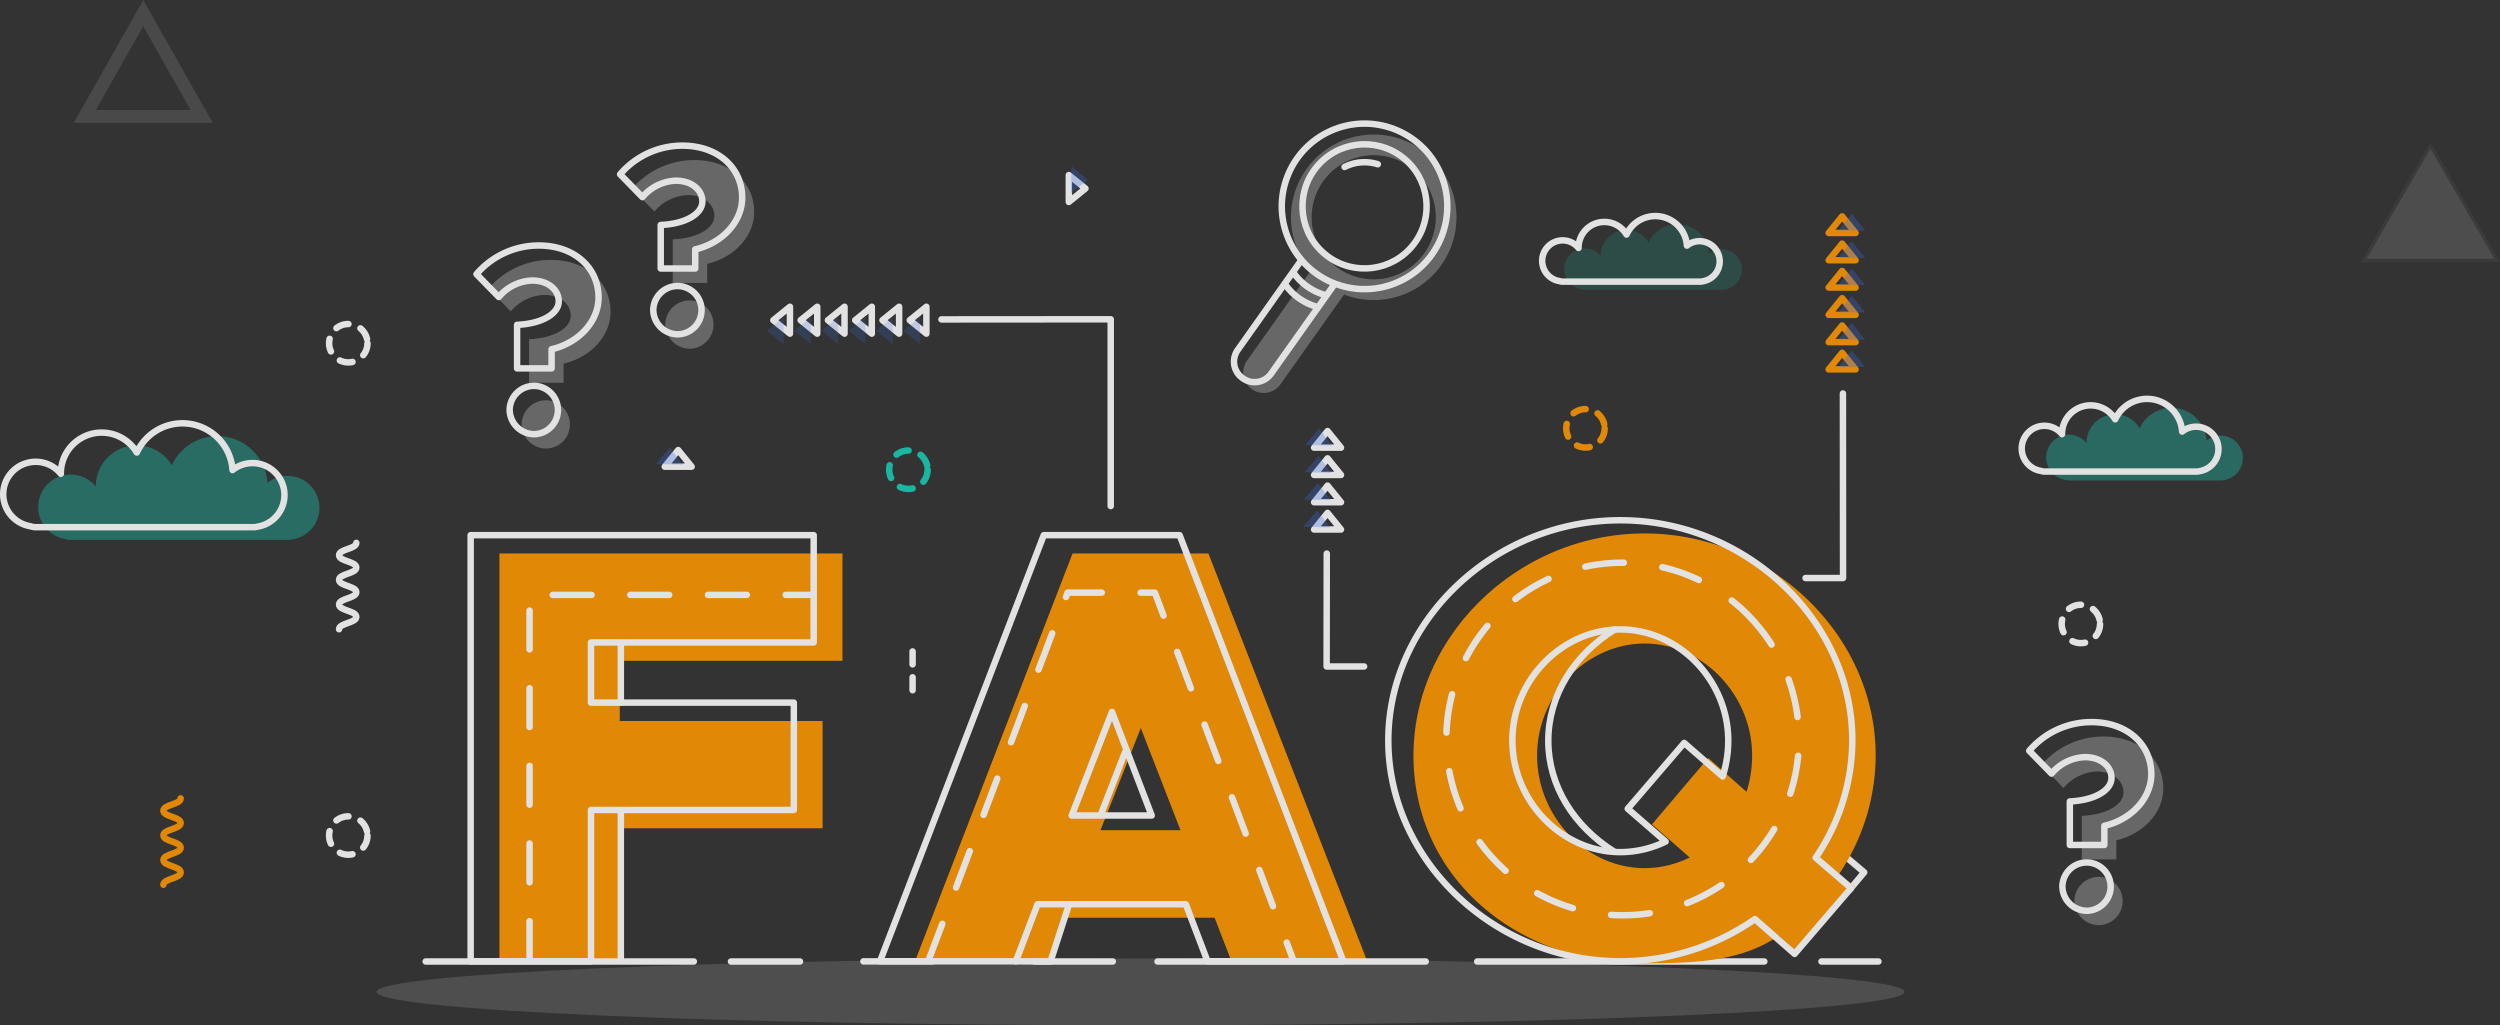 <svg xmlns="http://www.w3.org/2000/svg" width="772.776" height="316.914" viewBox="0 0 772.776 316.914">
  <rect x="0" y="0" width="772.776" height="316.914" fill="#333333" stroke="none"/>
  <g id="Group_29090" data-name="Group 29090" transform="translate(-1018.224 -173)">
    <g id="Polygon_3" data-name="Polygon 3" transform="translate(1748 217)" fill="#fff" opacity="0.128">
      <path d="M 42.131 36.5 L 0.869 36.5 L 21.5 0.995 L 42.131 36.5 Z" stroke="none"/>
      <path d="M 21.5 1.99 L 1.738 36 L 41.262 36 L 21.5 1.99 M 21.5 0 L 43 37 L 0 37 L 21.5 0 Z" stroke="none" fill="#707070"/>
    </g>
    <g id="Group_29089" data-name="Group 29089">
      <g id="Polygon_9" data-name="Polygon 9" transform="translate(1041 173)" fill="none" opacity="0.107">
        <path d="M21.5,0,43,38H0Z" stroke="none"/>
        <path d="M 21.5 8.123 L 6.859 34 L 36.141 34 L 21.5 8.123 M 21.5 0 L 43 38 L 0 38 L 21.5 0 Z" stroke="none" fill="#fff"/>
      </g>
      <g id="Group_27433" data-name="Group 27433" transform="translate(1060.579 113.693)" opacity="0.859">
        <path id="Path_21851" data-name="Path 21851" d="M441.083,294.038l4.63-5.512-11.032-9.366" transform="translate(88.169 40.428)" fill="none" stroke="#fff" stroke-linecap="round" stroke-linejoin="round" stroke-width="2"/>
        <g id="Group_23206" data-name="Group 23206" transform="translate(414.253 356.515)">
          <line id="Line_224" data-name="Line 224" x1="88.761" transform="translate(0 0)" fill="none" stroke="#fff" stroke-linecap="round" stroke-linejoin="round" stroke-width="2"/>
          <line id="Line_225" data-name="Line 225" x1="17.615" transform="translate(106.425)" fill="none" stroke="#fff" stroke-linecap="round" stroke-linejoin="round" stroke-width="2"/>
        </g>
        <path id="Path_21852" data-name="Path 21852" d="M457.2,303.237l4.712,4.022L444.56,327.916l-6.082-5.536c-11.842,8.315-27.293,8.528-42.573,8.528-38.773,0-70.31-26.9-70.31-64.217s32.662-68.644,71.436-68.644,71.435,31.325,71.435,68.644A65.984,65.984,0,0,1,457.2,303.237Zm-46.222-5.028-11.653-10.247,17.382-20.5,11.842,10.441a37.129,37.129,0,0,0,1.719-11.215c0-18.757-15.28-34.612-33.234-34.612S363.8,247.934,363.8,266.69c0,18.949,15.28,34.806,33.235,34.806A31.484,31.484,0,0,0,410.974,298.208Z" transform="translate(68.974 26.156)" fill="#ff9600"/>
        <g id="Group_23207" data-name="Group 23207" transform="translate(382.147 210.659)">
          <path id="Path_21853" data-name="Path 21853" d="M451.088,298.888l10.929,9.4-17.449,20.325L432.3,317.87a72.858,72.858,0,0,1-41.609,13.039c-38.924,0-71.712-31.255-71.712-68.262s32.788-68.069,71.712-68.069S462.4,225.641,462.4,262.647A64.873,64.873,0,0,1,451.088,298.888Zm-46.4-4.986-11.7-10.161,17.449-20.325,11.888,10.354a36.4,36.4,0,0,0,1.726-11.122c0-18.6-15.339-34.322-33.364-34.322s-33.363,15.723-33.363,34.322c0,18.792,15.339,34.514,33.363,34.514A31.923,31.923,0,0,0,404.686,293.9Z" transform="translate(-314.337 -185.113)" fill="none" stroke="#fff" stroke-linecap="round" stroke-linejoin="round" stroke-width="2"/>
          <path id="Path_21854" data-name="Path 21854" d="M381.378,291.951c-12.345-7.751-20.352-20.218-20.352-34.278,0-14.117,8.075-26.628,20.506-34.37" transform="translate(-306.938 -180.059)" fill="none" stroke="#fff" stroke-linecap="round" stroke-linejoin="round" stroke-width="2"/>
          <circle id="Ellipse_12078" data-name="Ellipse 12078" cx="54.5" cy="54.5" r="54.5" transform="translate(0 77.074) rotate(-45)" stroke-dasharray="12" stroke="#fff" stroke-linecap="round" stroke-linejoin="round" stroke-width="2" fill="none"/>
        </g>
        <g id="Group_23210" data-name="Group 23210" transform="translate(515.759 125.439)">
          <path id="Path_21855" data-name="Path 21855" d="M428.651,218.3h11.592l-.041-57.048" transform="translate(-428.651 -105.758)" fill="none" stroke="#fff" stroke-linecap="round" stroke-linejoin="round" stroke-width="2"/>
          <g id="Group_23208" data-name="Group 23208" transform="translate(7.149 0.741)">
            <path id="Path_21856" data-name="Path 21856" d="M434.731,155.694l4.159-5.14,4.159,5.14Z" transform="translate(-434.731 -108.382)" fill="none" stroke="#ff9600" stroke-linecap="round" stroke-linejoin="round" stroke-width="2"/>
            <path id="Path_21857" data-name="Path 21857" d="M434.731,148.522l4.159-5.14,4.159,5.14Z" transform="translate(-434.731 -109.644)" fill="none" stroke="#ff9600" stroke-linecap="round" stroke-linejoin="round" stroke-width="2"/>
            <path id="Path_21858" data-name="Path 21858" d="M434.731,141.35l4.159-5.14,4.159,5.14Z" transform="translate(-434.731 -110.906)" fill="none" stroke="#ff9600" stroke-linecap="round" stroke-linejoin="round" stroke-width="2"/>
            <path id="Path_21859" data-name="Path 21859" d="M434.731,134.177l4.159-5.14,4.159,5.14Z" transform="translate(-434.731 -112.168)" fill="none" stroke="#ff9600" stroke-linecap="round" stroke-linejoin="round" stroke-width="2"/>
            <path id="Path_21860" data-name="Path 21860" d="M434.731,127l4.159-5.14,4.159,5.14Z" transform="translate(-434.731 -113.43)" fill="none" stroke="#ff9600" stroke-linecap="round" stroke-linejoin="round" stroke-width="2"/>
            <path id="Path_21861" data-name="Path 21861" d="M434.731,119.832l4.159-5.14,4.159,5.14Z" transform="translate(-434.731 -114.692)" fill="none" stroke="#ff9600" stroke-linecap="round" stroke-linejoin="round" stroke-width="2"/>
          </g>
          <g id="Group_23209" data-name="Group 23209" transform="translate(10.115 0)" opacity="0.3">
            <path id="Path_21862" data-name="Path 21862" d="M437.253,155.064l4.159-5.141,4.159,5.141Z" transform="translate(-437.253 -107.751)" fill="#3877fc"/>
            <path id="Path_21863" data-name="Path 21863" d="M437.253,147.892l4.159-5.14,4.159,5.14Z" transform="translate(-437.253 -109.013)" fill="#3877fc"/>
            <path id="Path_21864" data-name="Path 21864" d="M437.253,140.719l4.159-5.14,4.159,5.14Z" transform="translate(-437.253 -110.275)" fill="#3877fc"/>
            <path id="Path_21865" data-name="Path 21865" d="M437.253,133.547l4.159-5.14,4.159,5.14Z" transform="translate(-437.253 -111.537)" fill="#3877fc"/>
            <path id="Path_21866" data-name="Path 21866" d="M437.253,126.374l4.159-5.14,4.159,5.14Z" transform="translate(-437.253 -112.799)" fill="#3877fc"/>
            <path id="Path_21867" data-name="Path 21867" d="M437.253,119.2l4.159-5.14,4.159,5.14Z" transform="translate(-437.253 -114.062)" fill="#3877fc"/>
          </g>
        </g>
        <g id="Group_23213" data-name="Group 23213" transform="translate(360.52 191.807)">
          <path id="Path_21868" data-name="Path 21868" d="M314.356,238.237H302.764l.041-34.9" transform="translate(-295.564 -164.72)" fill="none" stroke="#fff" stroke-linecap="round" stroke-linejoin="round" stroke-width="2"/>
          <g id="Group_23211" data-name="Group 23211" transform="translate(3.326 0.737)">
            <path id="Path_21869" data-name="Path 21869" d="M307.788,197.783l-4.159-5.14-4.159,5.14Z" transform="translate(-299.469 -167.339)" fill="none" stroke="#fff" stroke-linecap="round" stroke-linejoin="round" stroke-width="2"/>
            <path id="Path_21870" data-name="Path 21870" d="M307.788,190.611l-4.159-5.14-4.159,5.14Z" transform="translate(-299.469 -168.601)" fill="none" stroke="#fff" stroke-linecap="round" stroke-linejoin="round" stroke-width="2"/>
            <path id="Path_21871" data-name="Path 21871" d="M307.788,183.438l-4.159-5.14-4.159,5.14Z" transform="translate(-299.469 -169.863)" fill="none" stroke="#fff" stroke-linecap="round" stroke-linejoin="round" stroke-width="2"/>
            <path id="Path_21872" data-name="Path 21872" d="M307.788,176.266l-4.159-5.141-4.159,5.141Z" transform="translate(-299.469 -171.125)" fill="none" stroke="#fff" stroke-linecap="round" stroke-linejoin="round" stroke-width="2"/>
          </g>
          <g id="Group_23212" data-name="Group 23212" opacity="0.3">
            <path id="Path_21873" data-name="Path 21873" d="M304.957,197.247l-4.036-5.238-4.28,5.04Z" transform="translate(-296.641 -166.713)" fill="#3877fc"/>
            <path id="Path_21874" data-name="Path 21874" d="M305.127,190.077l-4.036-5.238-4.28,5.04Z" transform="translate(-296.611 -167.975)" fill="#3877fc"/>
            <path id="Path_21875" data-name="Path 21875" d="M305.3,182.907l-4.036-5.238-4.28,5.04Z" transform="translate(-296.581 -169.237)" fill="#3877fc"/>
            <path id="Path_21876" data-name="Path 21876" d="M305.468,175.736l-4.036-5.238-4.28,5.04Z" transform="translate(-296.551 -170.498)" fill="#3877fc"/>
          </g>
        </g>
        <g id="Group_23225" data-name="Group 23225" transform="translate(434.35 126.104)">
          <path id="Path_21877" data-name="Path 21877" stroke="#ff9600" d="M377.619,171.3a5.932,5.932,0,1,1-5.933-5.932A5.932,5.932,0,0,1,377.619,171.3Z" fill="none" transform="translate(-358.309 -105.698)" stroke-linecap="round" stroke-linejoin="round" stroke-width="2" stroke-dasharray="4"/>
          <g id="Group_23224" data-name="Group 23224" transform="translate(0)">
            <g id="Group_23223" data-name="Group 23223">
              <path id="Path_21896" data-name="Path 21896" d="M412.306,59.3a6.237,6.237,0,0,0-10.127-4.88,9.8,9.8,0,0,0-18.68-3.424,7.977,7.977,0,0,0-14.825,4.1c0,.018,0,.034,0,.052a6.33,6.33,0,1,0-5.888,10.246,3.034,3.034,0,0,0,.978.174h42.519a3.063,3.063,0,0,0,.767-.108A6.239,6.239,0,0,0,412.306,59.3Z" transform="translate(-350.608 -42.806)" fill="#16ccb3" opacity="0.2"/>
              <path id="Path_21897" data-name="Path 21897" d="M406.5,57.179a6.237,6.237,0,0,0-10.127-4.88,9.8,9.8,0,0,0-18.68-3.426,7.977,7.977,0,0,0-14.825,4.1c0,.018,0,.034,0,.052a6.33,6.33,0,1,0-5.888,10.246,3.065,3.065,0,0,0,.978.173h42.519a3.063,3.063,0,0,0,.767-.108A6.238,6.238,0,0,0,406.5,57.179Z" transform="translate(-351.629 -43.179)" fill="none" stroke="#fff" stroke-linecap="round" stroke-linejoin="round" stroke-width="2"/>
            </g>
          </g>
        </g>
        <g id="Group_23229" data-name="Group 23229" transform="translate(288.029 110.698)">
          <path id="Path_21902" data-name="Path 21902" d="M235,112.162,240.137,108,235,103.844Z" transform="translate(-234.996 -101.119)" fill="none" stroke="#fff" stroke-linecap="round" stroke-linejoin="round" stroke-width="2"/>
          <path id="Path_21903" data-name="Path 21903" d="M235.541,109.842l5.238-4.036-5.04-4.28Z" transform="translate(-234.901 -101.526)" fill="#3877fc" opacity="0.3"/>
        </g>
        <circle id="Ellipse_12079" data-name="Ellipse 12079" cx="5.932" cy="5.932" r="5.932" transform="translate(59.372 311.646)" stroke-dasharray="4" stroke="#fff" stroke-linecap="round" stroke-linejoin="round" stroke-width="2" fill="none"/>
        <circle id="Ellipse_12084" data-name="Ellipse 12084" cx="5.932" cy="5.932" r="5.932" transform="translate(594.925 246.244)" stroke-dasharray="4" stroke="#fff" stroke-linecap="round" stroke-linejoin="round" stroke-width="2" fill="none"/>
        <g id="Group_23244" data-name="Group 23244" transform="translate(-41.355 104.331)">
          <path id="Path_21904" data-name="Path 21904" d="M48.509,200.524c0,1.906-5.339,1.906-5.339,3.812s5.339,1.9,5.339,3.807-5.339,1.906-5.339,3.811,5.339,1.906,5.339,3.812-5.339,1.906-5.339,3.813,5.339,1.91,5.339,3.82-5.339,1.91-5.339,3.82" transform="translate(60.633 -77.74)" fill="none" stroke="#fff" stroke-linecap="round" stroke-linejoin="round" stroke-width="2"/>
          <path id="Path_21975" data-name="Path 21975" d="M48.509,200.524c0,1.906-5.339,1.906-5.339,3.812s5.339,1.9,5.339,3.807-5.339,1.906-5.339,3.811,5.339,1.906,5.339,3.812-5.339,1.906-5.339,3.813,5.339,1.91,5.339,3.82-5.339,1.91-5.339,3.82" transform="translate(6.338 1.236)" fill="none" stroke="#ff9600" stroke-linecap="round" stroke-linejoin="round" stroke-width="2"/>
          <g id="Group_23243" data-name="Group 23243" transform="translate(0 0)">
            <path id="Path_21905" data-name="Path 21905" stroke="#16ccb3" d="M199.649,182.181a5.932,5.932,0,1,1-5.933-5.933A5.932,5.932,0,0,1,199.649,182.181Z" fill="none" transform="translate(86.08 -82.011)" stroke-linecap="round" stroke-linejoin="round" stroke-width="2" stroke-dasharray="4"/>
            <circle id="Ellipse_12080" data-name="Ellipse 12080" cx="5.932" cy="5.932" r="5.932" transform="translate(100.727 55.135)" stroke-dasharray="4" stroke="#fff" stroke-linecap="round" stroke-linejoin="round" stroke-width="2" fill="none"/>
            <g id="Group_23241" data-name="Group 23241" transform="translate(0)">
              <g id="Group_23236" data-name="Group 23236" transform="translate(146.287)">
                <g id="Group_23232" data-name="Group 23232" transform="translate(44.397)">
                  <g id="Group_23230" data-name="Group 23230">
                    <path id="Path_21906" data-name="Path 21906" d="M129.6,120.637c7.546-.328,12.877-3.363,12.877-7.3,0-3.446-3.2-6.4-8.2-6.4a14.156,14.156,0,0,0-10.334,5.085l-6.89-7.053a25.3,25.3,0,0,1,19.275-8.859c10.909,0,18.455,6.808,18.455,16.077,0,7.381-6.069,14.026-14.518,15.994v5.906H129.6ZM127.3,146.8a7.551,7.551,0,0,1,7.627-7.3,7.466,7.466,0,0,1,0,14.928A7.614,7.614,0,0,1,127.3,146.8Z" transform="translate(-117.051 -96.112)" fill="none" stroke="#fff" stroke-linecap="round" stroke-linejoin="round" stroke-width="2"/>
                  </g>
                  <g id="Group_23231" data-name="Group 23231" transform="translate(3.708 4.449)" opacity="0.3">
                    <path id="Path_21907" data-name="Path 21907" d="M132.753,124.421c7.546-.329,12.878-3.363,12.878-7.3,0-3.446-3.2-6.4-8.2-6.4a14.157,14.157,0,0,0-10.334,5.086l-6.89-7.055A25.3,25.3,0,0,1,139.479,99.9c10.909,0,18.455,6.809,18.455,16.077,0,7.383-6.07,14.027-14.518,15.994v5.907H132.753Zm-2.3,26.164a7.551,7.551,0,0,1,7.628-7.3,7.466,7.466,0,0,1,0,14.928A7.614,7.614,0,0,1,130.456,150.585Z" transform="translate(-120.204 -99.895)" fill="#fff"/>
                  </g>
                </g>
                <g id="Group_23271" data-name="Group 23271" transform="translate(479.972 178.187)">
                  <g id="Group_23230-2" data-name="Group 23230">
                    <path id="Path_21906-2" data-name="Path 21906" d="M129.6,120.637c7.546-.328,12.877-3.363,12.877-7.3,0-3.446-3.2-6.4-8.2-6.4a14.156,14.156,0,0,0-10.334,5.085l-6.89-7.053a25.3,25.3,0,0,1,19.275-8.859c10.909,0,18.455,6.808,18.455,16.077,0,7.381-6.069,14.026-14.518,15.994v5.906H129.6ZM127.3,146.8a7.551,7.551,0,0,1,7.627-7.3,7.466,7.466,0,0,1,0,14.928A7.614,7.614,0,0,1,127.3,146.8Z" transform="translate(-117.051 -96.112)" fill="none" stroke="#fff" stroke-linecap="round" stroke-linejoin="round" stroke-width="2"/>
                  </g>
                  <g id="Group_23231-2" data-name="Group 23231" transform="translate(3.708 4.449)" opacity="0.3">
                    <path id="Path_21907-2" data-name="Path 21907" d="M132.753,124.421c7.546-.329,12.878-3.363,12.878-7.3,0-3.446-3.2-6.4-8.2-6.4a14.157,14.157,0,0,0-10.334,5.086l-6.89-7.055A25.3,25.3,0,0,1,139.479,99.9c10.909,0,18.455,6.809,18.455,16.077,0,7.383-6.07,14.027-14.518,15.994v5.907H132.753Zm-2.3,26.164a7.551,7.551,0,0,1,7.628-7.3,7.466,7.466,0,0,1,0,14.928A7.614,7.614,0,0,1,130.456,150.585Z" transform="translate(-120.204 -99.895)" fill="#fff"/>
                  </g>
                </g>
                <g id="Group_23235" data-name="Group 23235" transform="translate(0 30.864)">
                  <g id="Group_23233" data-name="Group 23233">
                    <path id="Path_21908" data-name="Path 21908" d="M91.847,146.884c7.546-.329,12.878-3.363,12.878-7.3,0-3.446-3.2-6.4-8.2-6.4a14.158,14.158,0,0,0-10.336,5.086l-6.89-7.055a25.3,25.3,0,0,1,19.276-8.859c10.908,0,18.454,6.809,18.454,16.077,0,7.383-6.069,14.027-14.518,15.994v5.907H91.847Zm-2.3,26.164a7.551,7.551,0,0,1,7.628-7.3,7.466,7.466,0,0,1,0,14.928A7.614,7.614,0,0,1,89.55,173.048Z" transform="translate(-79.297 -122.358)" fill="none" stroke="#fff" stroke-linecap="round" stroke-linejoin="round" stroke-width="2"/>
                  </g>
                  <g id="Group_23234" data-name="Group 23234" transform="translate(3.708 4.449)" opacity="0.3">
                    <path id="Path_21909" data-name="Path 21909" d="M95,150.667c7.546-.329,12.877-3.363,12.877-7.3,0-3.446-3.2-6.4-8.2-6.4a14.158,14.158,0,0,0-10.334,5.086L82.45,135a25.3,25.3,0,0,1,19.275-8.86c10.909,0,18.456,6.809,18.456,16.077,0,7.383-6.069,14.027-14.518,15.994v5.907H95Zm-2.3,26.165a7.551,7.551,0,0,1,7.627-7.3,7.466,7.466,0,0,1,0,14.928A7.613,7.613,0,0,1,92.7,176.832Z" transform="translate(-82.45 -126.141)" fill="#fff"/>
                  </g>
                </g>
              </g>
              <g id="Group_23239" data-name="Group 23239" transform="translate(0 78.277)">
                <g id="Group_23237" data-name="Group 23237" transform="translate(623.94 0)">
                  <path id="Path_21910" data-name="Path 21910" d="M107.794,101.834a6.913,6.913,0,0,0-11.223-5.408,10.864,10.864,0,0,0-20.7-3.795,8.841,8.841,0,0,0-16.429,4.542c0,.02,0,.039,0,.058a7.015,7.015,0,1,0-6.525,11.354,3.376,3.376,0,0,0,1.083.193H101.12a3.381,3.381,0,0,0,.85-.12A6.913,6.913,0,0,0,107.794,101.834Z" transform="translate(-39.422 -83.562)" fill="#16ccb3" opacity="0.415"/>
                  <path id="Path_21911" data-name="Path 21911" d="M101.363,99.488A6.913,6.913,0,0,0,90.14,94.08a10.864,10.864,0,0,0-20.7-3.8A8.841,8.841,0,0,0,53.01,94.827c0,.019,0,.038,0,.058a7.015,7.015,0,1,0-6.525,11.354,3.376,3.376,0,0,0,1.083.193H94.689a3.38,3.38,0,0,0,.85-.12A6.914,6.914,0,0,0,101.363,99.488Z" transform="translate(-40.554 -83.975)" fill="none" stroke="#fff" stroke-linecap="round" stroke-linejoin="round" stroke-width="2"/>
                </g>
                <g id="Group_23238" data-name="Group 23238" transform="translate(0 7.555)">
                  <path id="Path_21912" data-name="Path 21912" d="M180.09,68.71a9.881,9.881,0,0,0-16.044-7.731,15.53,15.53,0,0,0-29.592-5.426,12.638,12.638,0,0,0-23.486,6.494c0,.027,0,.054,0,.082a10.028,10.028,0,1,0-9.328,16.231,4.827,4.827,0,0,0,1.549.275h67.357a4.832,4.832,0,0,0,1.216-.172A9.882,9.882,0,0,0,180.09,68.71Z" transform="translate(-82.351 -42.589)" fill="#16ccb3" opacity="0.439"/>
                  <path id="Path_21913" data-name="Path 21913" d="M170.9,65.356a9.88,9.88,0,0,0-16.044-7.731A15.53,15.53,0,0,0,125.262,52.2a12.638,12.638,0,0,0-23.486,6.492c0,.028,0,.055,0,.082a10.028,10.028,0,1,0-9.328,16.232A4.828,4.828,0,0,0,94,75.282h67.357a4.833,4.833,0,0,0,1.216-.172A9.882,9.882,0,0,0,170.9,65.356Z" transform="translate(-83.969 -43.179)" fill="none" stroke="#fff" stroke-linecap="round" stroke-linejoin="round" stroke-width="2"/>
                </g>
              </g>
            </g>
            <line id="Line_232" data-name="Line 232" y2="15.571" transform="translate(281.094 156.337)" stroke-dasharray="4" stroke="#fff" stroke-linecap="round" stroke-linejoin="round" stroke-width="2" fill="none"/>
            <g id="Group_23242" data-name="Group 23242" transform="translate(201.757 93.358)">
              <path id="Path_21917" data-name="Path 21917" d="M137.1,181.268l-4.159-5.14-4.159,5.14Z" transform="translate(-126.059 -175.39)" fill="none" stroke="#fff" stroke-linecap="round" stroke-linejoin="round" stroke-width="2"/>
              <path id="Path_21918" data-name="Path 21918" d="M134.782,180.738l-4.036-5.238-4.28,5.04Z" transform="translate(-126.467 -175.501)" fill="#3877fc" opacity="0.3"/>
            </g>
          </g>
        </g>
        <g id="Group_23249" data-name="Group 23249" transform="translate(103.127 224.725)">
          <path id="Path_21932" data-name="Path 21932" d="M122.528,236.485v18.6h62.7v33.171h-62.7v41.226h-37.2V203.313H191.365v33.172Z" transform="translate(-76.43 -197.643)" fill="#ff9600"/>
          <g id="Group_23248" data-name="Group 23248" transform="translate(0)">
            <path id="Path_21933" data-name="Path 21933" stroke="#fff" d="M93.25,327.04V214.2h87.72" fill="none" transform="translate(-75.037 -195.727)" stroke-linecap="round" stroke-linejoin="round" stroke-width="2" stroke-dasharray="12"/>
            <g id="Group_23247" data-name="Group 23247">
              <path id="Path_21934" data-name="Path 21934" d="M114.962,231.663v18.6h62.7v33.173h-62.7v46.786h-37.2V198.491H183.8v33.172Z" transform="translate(-77.762 -198.491)" fill="none" stroke="#fff" stroke-linecap="round" stroke-linejoin="round" stroke-width="2"/>
              <line id="Line_233" data-name="Line 233" y1="45.416" transform="translate(46.428 85.253)" fill="none" stroke="#fff" stroke-linecap="round" stroke-linejoin="round" stroke-width="2"/>
              <line id="Line_234" data-name="Line 234" y1="18.259" transform="translate(46.428 33.441)" fill="none" stroke="#fff" stroke-linecap="round" stroke-linejoin="round" stroke-width="2"/>
            </g>
          </g>
        </g>
        <line id="Line_235" data-name="Line 235" x2="82.905" transform="translate(89.222 356.516)" fill="none" stroke="#fff" stroke-linecap="round" stroke-linejoin="round" stroke-width="2"/>
        <line id="Line_236" data-name="Line 236" x2="21.339" transform="translate(183.593 356.516)" fill="none" stroke="#fff" stroke-linecap="round" stroke-linejoin="round" stroke-width="2"/>
        <g id="Group_23251" data-name="Group 23251" transform="translate(196.687 154.126)">
          <path id="Path_21935" data-name="Path 21935" d="M253.839,199.488V141.75l-52.321.041" transform="translate(-149.545 -137.876)" fill="none" stroke="#fff" stroke-linecap="round" stroke-linejoin="round" stroke-width="2"/>
          <g id="Group_23250" data-name="Group 23250" transform="translate(0 0)">
            <path id="Path_21936" data-name="Path 21936" d="M198.324,146.774l-5.14-4.159,5.14-4.159Z" transform="translate(-151.012 -138.456)" fill="none" stroke="#fff" stroke-linecap="round" stroke-linejoin="round" stroke-width="2"/>
            <path id="Path_21937" data-name="Path 21937" d="M191.152,146.774l-5.14-4.159,5.14-4.159Z" transform="translate(-152.274 -138.456)" fill="none" stroke="#fff" stroke-linecap="round" stroke-linejoin="round" stroke-width="2"/>
            <path id="Path_21938" data-name="Path 21938" d="M183.98,146.774l-5.14-4.159,5.14-4.159Z" transform="translate(-153.536 -138.456)" fill="none" stroke="#fff" stroke-linecap="round" stroke-linejoin="round" stroke-width="2"/>
            <path id="Path_21939" data-name="Path 21939" d="M176.807,146.774l-5.14-4.159,5.14-4.159Z" transform="translate(-154.798 -138.456)" fill="none" stroke="#fff" stroke-linecap="round" stroke-linejoin="round" stroke-width="2"/>
            <path id="Path_21940" data-name="Path 21940" d="M169.635,146.774l-5.14-4.159,5.14-4.159Z" transform="translate(-156.06 -138.456)" fill="none" stroke="#fff" stroke-linecap="round" stroke-linejoin="round" stroke-width="2"/>
            <path id="Path_21941" data-name="Path 21941" d="M162.462,146.774l-5.14-4.159,5.14-4.159Z" transform="translate(-157.322 -138.456)" fill="none" stroke="#fff" stroke-linecap="round" stroke-linejoin="round" stroke-width="2"/>
          </g>
        </g>
        <g id="Group_23252" data-name="Group 23252" transform="translate(194.719 157.37)" opacity="0.2">
          <path id="Path_21942" data-name="Path 21942" d="M196.651,149.532l-5.14-4.159,5.14-4.159Z" transform="translate(-149.338 -141.214)" fill="#3877fc"/>
          <path id="Path_21943" data-name="Path 21943" d="M189.479,149.532l-5.14-4.159,5.14-4.159Z" transform="translate(-150.6 -141.214)" fill="#3877fc"/>
          <path id="Path_21944" data-name="Path 21944" d="M182.306,149.532l-5.14-4.159,5.14-4.159Z" transform="translate(-151.862 -141.214)" fill="#3877fc"/>
          <path id="Path_21945" data-name="Path 21945" d="M175.134,149.532l-5.141-4.159,5.141-4.159Z" transform="translate(-153.125 -141.214)" fill="#3877fc"/>
          <path id="Path_21946" data-name="Path 21946" d="M167.962,149.532l-5.141-4.159,5.141-4.159Z" transform="translate(-154.387 -141.214)" fill="#3877fc"/>
          <path id="Path_21947" data-name="Path 21947" d="M160.789,149.532l-5.14-4.159,5.14-4.159Z" transform="translate(-155.649 -141.214)" fill="#3877fc"/>
        </g>
        <path id="Path_21948" data-name="Path 21948" d="M525.348,320.086c0,5.7-105.734,10.32-236.165,10.32s-236.165-4.62-236.165-10.32,105.734-10.321,236.165-10.321S525.348,314.387,525.348,320.086Z" transform="translate(21.011 45.814)" fill="#fff" opacity="0.16"/>
        <g id="Group_23256" data-name="Group 23256" transform="translate(224.531 224.725)">
          <g id="Group_23255" data-name="Group 23255" transform="translate(5.131)">
            <path id="Path_21949" data-name="Path 21949" d="M287.188,315.915H241.36l-4.821,13.238-42.057.457,48.8-126.3h41.992l49.145,126.182-41.917.138Zm-10.546-27.062-12.271-31.6-12.464,31.6Z" transform="translate(-183.758 -197.643)" fill="#ff9600"/>
            <g id="Group_23254" data-name="Group 23254">
              <path id="Path_21950" data-name="Path 21950" stroke="#fff" d="M198.132,327.191,241.11,213.608h26.972l42.792,113.583" fill="none" transform="translate(-183.116 -195.831)" stroke-linecap="round" stroke-linejoin="round" stroke-width="2" stroke-dasharray="12"/>
              <g id="Group_23253" data-name="Group 23253">
                <path id="Path_21951" data-name="Path 21951" d="M279.895,312.58H234.068l-6.711,17.641H185.363l50.623-131.73h41.991L328.6,330.221H286.606Zm-10.546-27.42-12.272-32.021-12.463,32.021Z" transform="translate(-185.363 -198.491)" fill="none" stroke="#fff" stroke-linecap="round" stroke-linejoin="round" stroke-width="2"/>
                <line id="Line_237" data-name="Line 237" y1="18.63" x2="7.229" transform="translate(68.56 66.994)" fill="none" stroke="#fff" stroke-linecap="round" stroke-linejoin="round" stroke-width="2"/>
                <path id="Path_21952" data-name="Path 21952" d="M221.073,313.138l10.717.051,5.7-17.611" transform="translate(-179.079 -181.407)" fill="none" stroke="#fff" stroke-linecap="round" stroke-linejoin="round" stroke-width="2"/>
              </g>
            </g>
          </g>
          <line id="Line_238" data-name="Line 238" x2="21.339" transform="translate(0 131.754)" fill="none" stroke="#fff" stroke-linecap="round" stroke-linejoin="round" stroke-width="2"/>
          <line id="Line_239" data-name="Line 239" x1="82.905" transform="translate(90.916 131.791)" fill="none" stroke="#fff" stroke-linecap="round" stroke-linejoin="round" stroke-width="2"/>
          <line id="Line_240" data-name="Line 240" x1="24.254" transform="translate(52.845 131.791)" fill="none" stroke="#fff" stroke-linecap="round" stroke-linejoin="round" stroke-width="2"/>
        </g>
        <g id="Group_23268" data-name="Group 23268" transform="translate(339.073 89.306)">
          <g id="Group_23267" data-name="Group 23267" transform="translate(0)">
            <circle id="Ellipse_12082" data-name="Ellipse 12082" cx="25.582" cy="25.582" r="25.582" transform="translate(6.576 20.874) rotate(-24.079)" fill="none" stroke="#fff" stroke-miterlimit="10" stroke-width="2"/>
            <circle id="Ellipse_12083" data-name="Ellipse 12083" cx="19.186" cy="19.186" r="19.186" transform="translate(13.455 37.241) rotate(-52.302)" fill="none" stroke="#fff" stroke-miterlimit="10" stroke-width="2"/>
            <path id="Path_21970" data-name="Path 21970" d="M361.1,367.906a13.688,13.688,0,0,1,10.266-.842" transform="translate(-326.903 -346.293)" fill="none" stroke="#fff" stroke-linecap="round" stroke-linejoin="round" stroke-width="2"/>
            <path id="Path_21971" data-name="Path 21971" d="M363.241,399.4l-19.8,27.943a6.224,6.224,0,0,1-8.7,1.333h0a6.224,6.224,0,0,1-1.624-8.649L352.838,392.2" transform="translate(-332.02 -341.759)" fill="none" stroke="#fff" stroke-miterlimit="10" stroke-width="2"/>
            <path id="Path_21972" data-name="Path 21972" d="M358.451,402.665a17.856,17.856,0,0,1-10.944-7.416" transform="translate(-329.295 -341.223)" fill="none" stroke="#fff" stroke-miterlimit="10" stroke-width="2"/>
            <path id="Path_21973" data-name="Path 21973" d="M356.263,405.752a17.847,17.847,0,0,1-10.942-7.416" transform="translate(-329.68 -340.68)" fill="none" stroke="#fff" stroke-miterlimit="10" stroke-width="2"/>
            <path id="Path_21974" data-name="Path 21974" d="M389.59,363.867a25.581,25.581,0,0,0-34.019,37.742l-.322-.223-19.721,27.829a6.329,6.329,0,0,0,10.323,7.315l19.776-27.906a25.584,25.584,0,0,0,23.964-44.757Zm-25.884,36.525a19.186,19.186,0,1,1,26.747-4.56A19.186,19.186,0,0,1,363.706,400.392Z" transform="translate(-331.596 -347.574)" fill="#fff" opacity="0.3"/>
          </g>
        </g>
      </g>
    </g>
  </g>
</svg>
